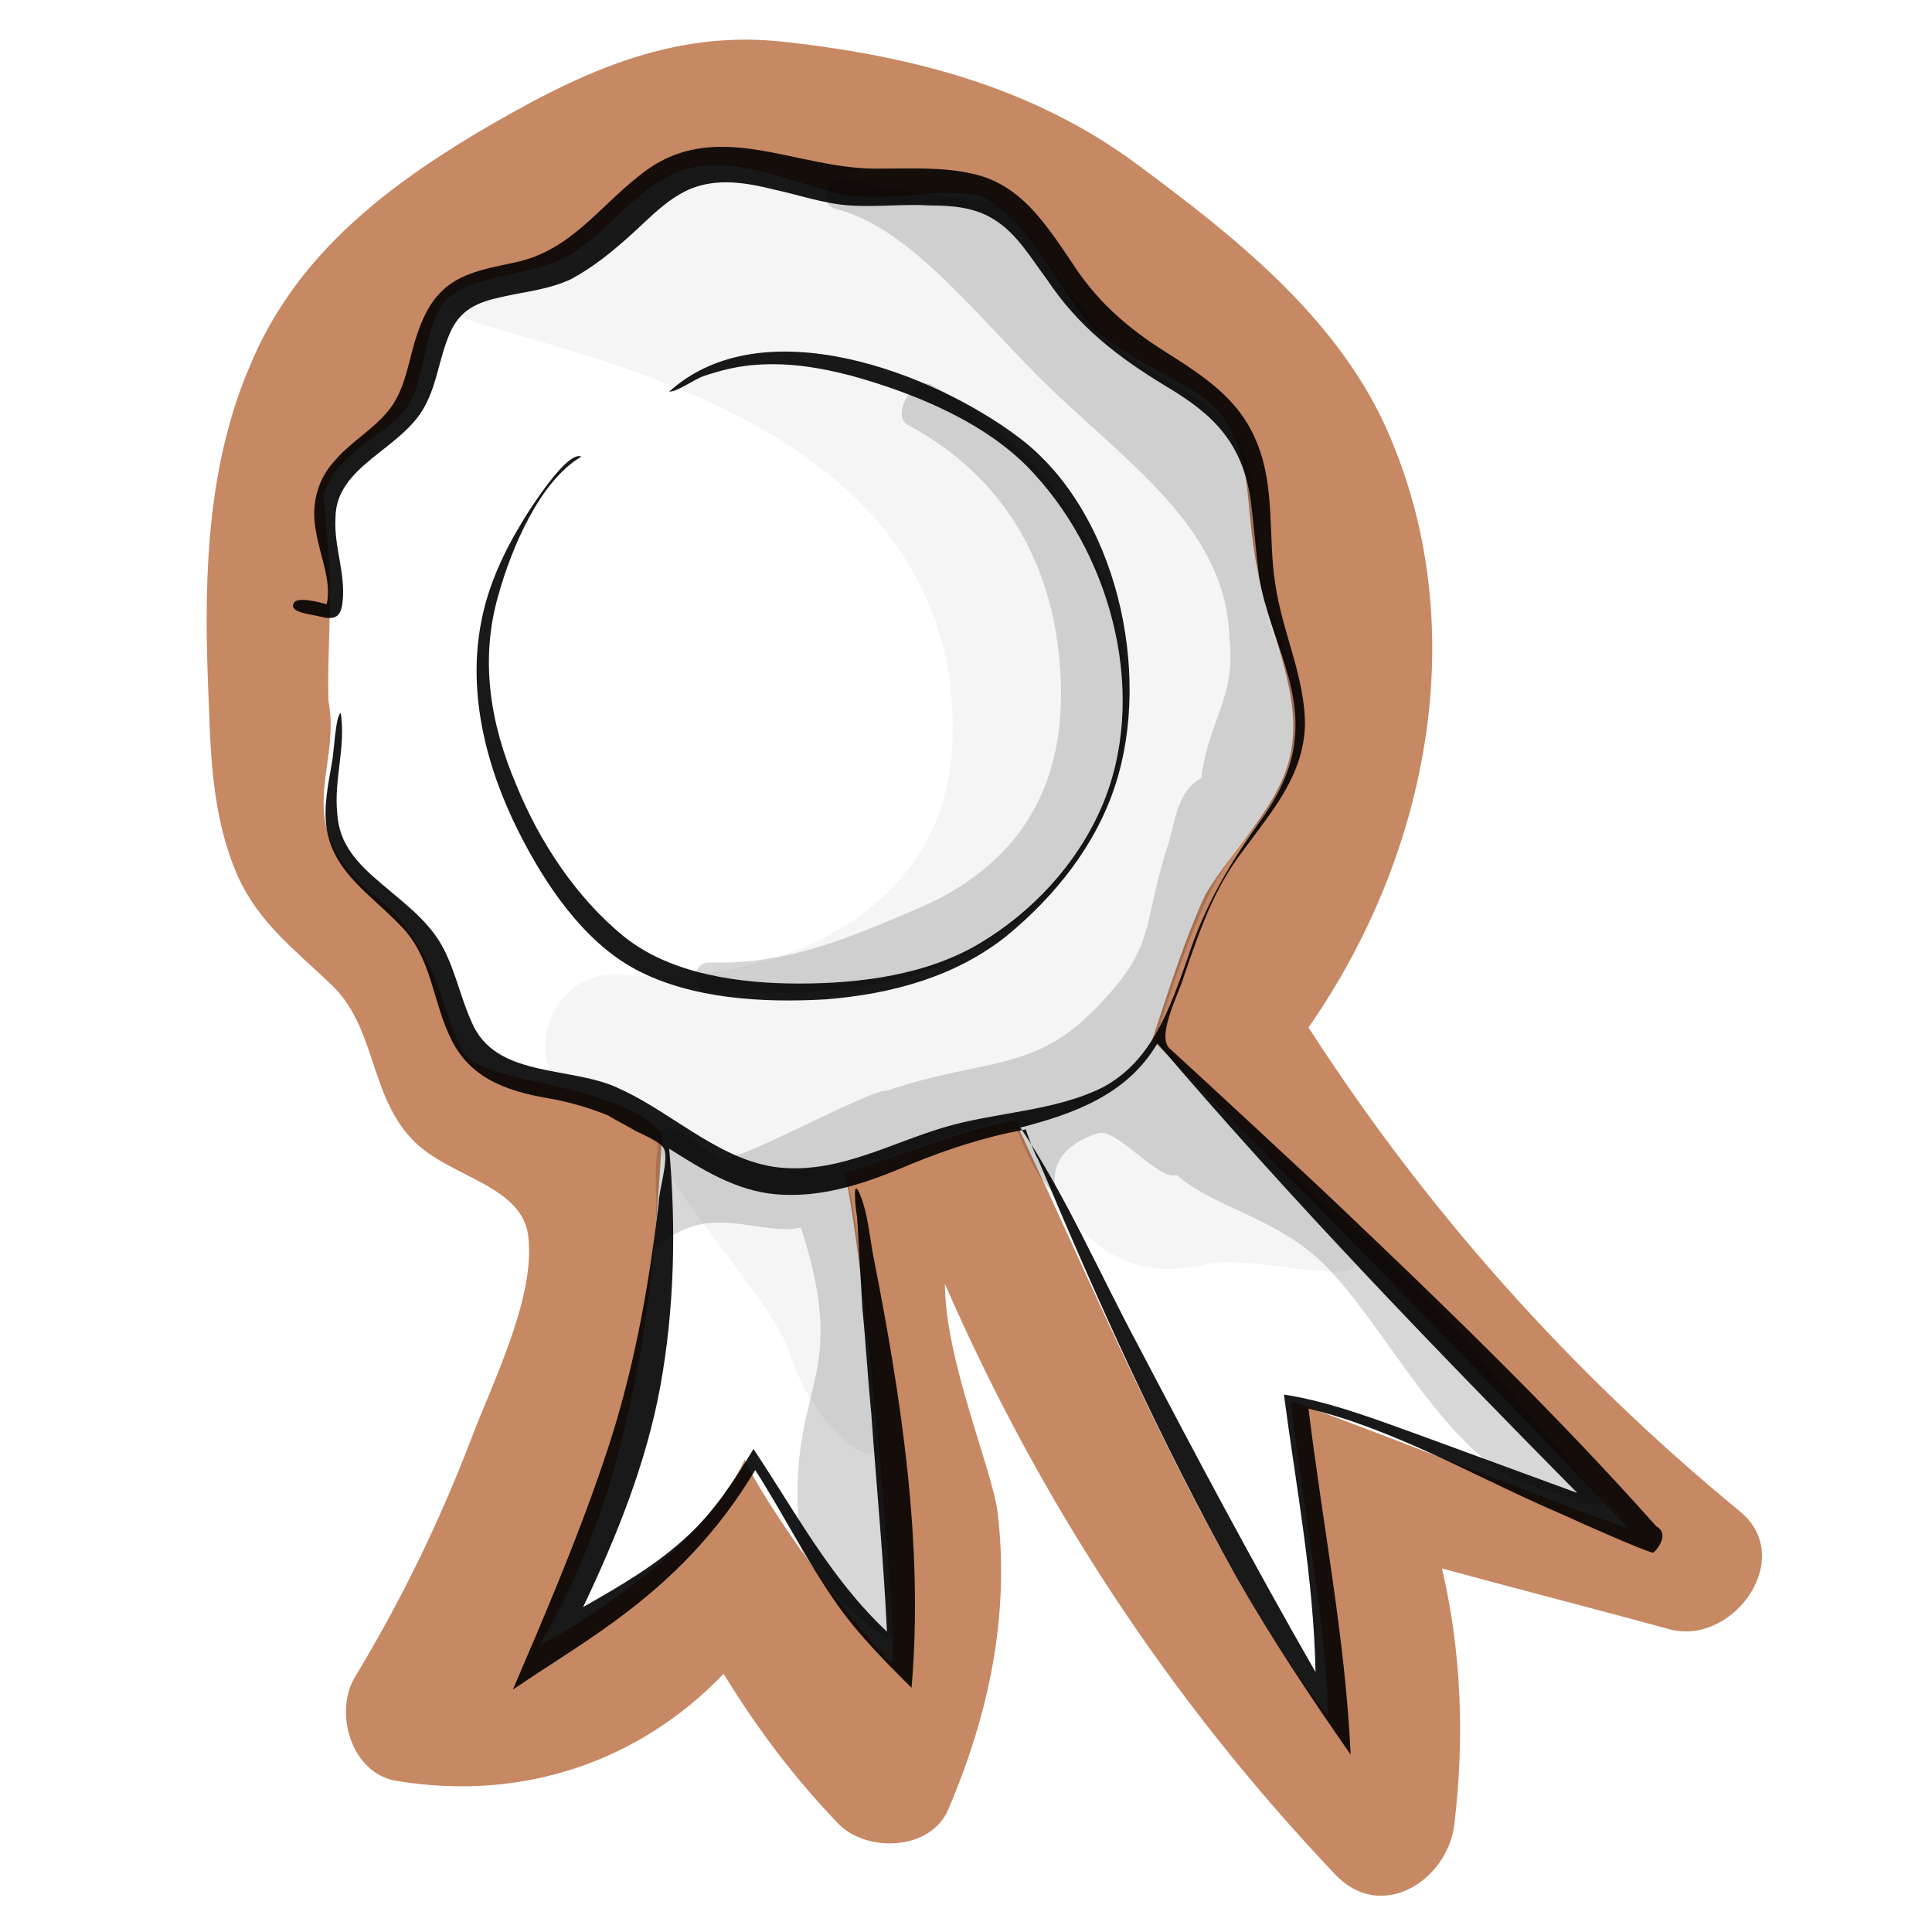 <?xml version="1.0" encoding="utf-8"?>
<!-- Generator: Adobe Illustrator 16.0.0, SVG Export Plug-In . SVG Version: 6.00 Build 0)  -->
<!DOCTYPE svg PUBLIC "-//W3C//DTD SVG 1.1//EN" "http://www.w3.org/Graphics/SVG/1.1/DTD/svg11.dtd">
<svg version="1.1" id="Layer_1" xmlns="http://www.w3.org/2000/svg" xmlns:xlink="http://www.w3.org/1999/xlink" x="0px" y="0px"
	 width="110px" height="110px" viewBox="0 0 110 110" style="enable-background:new 0 0 110 110;" xml:space="preserve">
<style type="text/css">
<![CDATA[
	.st0{opacity:4.000000e-002;enable-background:new    ;}
	.st1{opacity:0.7;fill:#B05623;enable-background:new    ;}
	.st2{opacity:0.16;enable-background:new    ;}
	.st3{opacity:0.9;enable-background:new    ;}
]]>
</style>
<path class="st1" d="M99,86c-9.6-7.9-17.8-17.1-24.5-27.5c6.9-9.9,9.5-23.1,4.3-34.4c-2.9-6.2-8.6-10.7-14-14.7
	c-5.9-4.4-12.8-6.2-20-7c-6.7-0.8-12.1,1.9-17.7,5.2c-5.5,3.3-10.4,7.2-12.9,13.3c-2.6,6.1-2.6,12.9-2.3,19.4
	c0.1,3.2,0.3,6.5,1.6,9.5c1.2,2.7,3.2,4.2,5.3,6.2c2.6,2.4,2.2,6.2,4.6,8.8c2.1,2.3,6.5,2.6,6.7,5.8c0.3,3.5-2.1,8.2-3.3,11.4
	c-1.8,4.7-4,9.2-6.6,13.5c-1.2,2-0.2,5.5,2.4,5.9c7.3,1.2,13.9-1.2,18.6-6.1c1.9,3.1,4,5.9,6.5,8.5c1.6,1.7,5.3,1.6,6.3-0.8
	c2.3-5.4,3.5-11,2.8-16.9c-0.3-2.4-3-8.7-3-13c5.4,12.4,12.8,23.7,22.2,33.6c2.6,2.8,6.4,0.4,6.8-2.8c0.6-5,0.4-9.9-0.7-14.6
	c4.4,1.2,8.7,2.3,13.1,3.5C98.8,93.6,102.3,88.6,99,86z M48.1,66.8c1.1,4.7,3,25.6,2.7,27.9c-2.2-2-7.3-9.1-8.4-11.6
	c-2.1,4.7-8.7,9-11.7,10.6c5.9-9.9,6.6-22,7-29.2c-2.8-3-10.4-2.7-11.4-4.7c-1.3-2.6-1.1-4.7-4.1-8.1c-6.2-4.5-2.7-7.6-3.5-11.8
	c-0.1-3.5,0.4-6-0.3-11.7c0.9-2.6,3.2-3.1,4.6-4.8c1.3-1.5,1-4.7,2.4-6.3c1.4-1.5,4.6-1.3,6.9-2.5c2.4-1.3,4.3-4.6,7.3-5.1
	c2.7-0.4,5.1,0.7,8,1.5c2.4,0.6,5.6-0.3,7.9,0.1c2.6,0.5,5.5,6.4,6.4,7.2c2.6,2.7,6.1,3.3,7.6,5.3c1.9,2.5,1.3,4.8,2.1,8.9
	c0.6,3.2,2.3,6.5,2,9.6c-0.3,3.5-3.2,5.8-5,8.9c-1.1,2.4-1.9,4.9-3,8.2C71.3,64.8,86.1,80,92.7,87c-1.6-0.4-17.6-6.8-19.2-7.2
	c0.4,4.2,2.1,13.1,2.1,17.9C68.8,89,62.6,74,57.8,63.8C55.8,64,50.3,66.1,48.1,66.8z"/>
<path class="st0" d="M30.5,94.8c-0.2,0.1-0.3,0.3-0.5,0.4l0.4-0.4H30.5z M77,71.5C74.4,67.3,66.3,60,65.7,59c1.5-2.8,1.7-6.2,3.6-9
	c1.9-2.8,4.2-4.9,4.5-7.8c0.5-3.5-1.5-4.7-1.9-8.7c-0.4-4-0.1-7.4-2.3-10c-2.5-2.8-5-2-7.4-4.9c-2.5-3-3.6-6.7-6.3-7.6
	c-2.8-0.9-4.4,0.2-7.2,0c-2.9-0.2-5.9-2-8.4-1.7c-4.8,0.6-4.8,3.9-7.9,5.7c-1.9,1.3-4.1-0.3-6.8,2.1c-2.7,2.4,30,3.3,28.6,25.7
	c-0.7,9.6-10.6,13.4-18.9,12.7c-4.4-0.4-6.1,6.3-1.7,7c1.3,0.2,2.9,2.1,4,2.9c0,2,6.3,8.5,7.3,11.5c1.6,5,6.2,8.4,5.4,3.4
	c-0.8-4.6-1-9-2.2-13.6c5.9-2.4,9.9-2.5,10-2.5c3.6,9.5,8.9,8.1,10.5,7.8C71,71.3,78.3,73.6,77,71.5z"/>
<path class="st2" d="M91.1,85.3c-3.2-3.7-10.2-12.4-14-15.4c-4-3.2-7.8-6.8-11.2-10.7c-0.2-0.2,1.6-5.5,3-8.4
	c2.3-4.5,3.8-3.7,4.8-8.5c0.6-2.8-1.2-6.7-1.8-8.7c-0.2-1.1-0.6-6.5-1-7.5c-1.5-4.2-5.1-3.8-8.1-7.1c-1.2-1.4-4.5-6-5.9-7.3
	c-0.5-0.5-4.9-0.4-8.7-1.5c-1.1-0.3-1.7,1.4-0.6,1.7C52,13,55.9,18.4,60,22.3c4.9,4.6,9.8,8.1,10,14c0.4,3.4-1.2,4.7-1.6,8
	c-1.5,0.8-1.5,2.8-2,4.1c-1.4,4.6-0.6,5.5-4,9c-3.6,3.7-6.3,2.8-11.9,4.7c-1-0.1-8.6,4.2-9.6,3.9c-0.3-0.1-2.4-2.4-3.3-1.6
	c-0.5,2.3-0.1,3.9-0.3,6.7c3-2.8,5.8-0.7,8.3-1.2c3,9.2-1.1,8.8,0,18.2c0.1,1.1,5.2,6.1,5.2,5c-0.2-8.7-2.2-26.1-2.7-26.3
	c0.2,0,6.9-2.6,9.6-3.2c0.2,1,1.7,4.4,2.4,4.1c-0.5-2.5,2.5-3.2,2.5-3.2c1-0.2,3.5,2.8,4.4,2.4c2.2,1.9,5.6,2.4,8.3,5
	c3.6,3.5,7.1,11.2,11.9,12.7C88.5,85,92,86.3,91.1,85.3L91.1,85.3z M61.4,48.8c-2,2.9-5.4,5.4-8.7,6.5c-3.9,1.3-8.2,1.3-12.3,1.2
	c-1.1,0-1.1-1.8,0.1-1.7c4.3,0.1,7.6-1.3,11.6-3c5.7-2.4,8.5-6.7,8.3-12.9c-0.2-6.5-3.1-11.7-8.7-14.7c-1-0.5,0.3-2.8,1.3-2.3
	c3.5,1.9,6.5,4.7,8.5,8.2C64.8,36.1,65.3,43.1,61.4,48.8z"/>
<path class="st3" d="M94.3,86.9c-5.6-6.3-11.8-12.3-17.9-18.1c-2.2-2.1-8.7-8.1-9.8-9.1c-0.8-0.7,0.6-3.3,0.8-4.1
	c0.9-2.6,1.7-5,3.4-7.2c1.6-2.2,3.4-4.2,3.5-7.1c0-2.8-1.3-5.3-1.7-8.1c-0.4-2.6,0-5.4-1-7.9c-1-2.6-3.1-3.9-5.3-5.3
	s-3.9-2.9-5.3-5.1c-1.5-2.2-2.9-4.4-5.6-5c-1.7-0.4-3.5-0.3-5.3-0.3c-4.8,0.1-9.4-3.1-13.7,0.4c-2.3,1.8-3.9,4.2-6.9,4.9
	c-1.3,0.3-2.8,0.5-3.9,1.3c-1.1,0.8-1.6,2-2,3.3c-0.4,1.4-0.6,2.8-1.5,3.9s-2.2,1.8-3.1,2.9c-1,1.1-1.3,2.6-1,4
	c0.2,1.3,0.9,2.8,0.6,4.1c-0.4-0.1-1.8-0.5-1.9,0c-0.2,0.5,1.2,0.6,1.5,0.7c0.8,0.2,1.2,0.1,1.3-0.8c0.2-1.6-0.5-3.2-0.4-4.8
	c0-3,3.8-3.9,5.1-6.4c0.7-1.3,0.8-2.7,1.4-4.1s1.6-1.8,3-2.1c1.3-0.3,2.6-0.4,3.9-1c1.3-0.7,2.4-1.6,3.5-2.6c1-0.9,1.9-1.9,3.2-2.5
	c1.6-0.7,3.3-0.4,4.9,0c1.4,0.3,2.8,0.8,4.3,0.9c1.5,0.1,3.1-0.1,4.6,0c1.2,0,2.5,0.1,3.6,0.8c1.3,0.8,2.1,2.2,3,3.4
	c1.8,2.7,4,4.4,6.8,6.1c2.7,1.6,4.3,3.2,4.8,6.4c0.2,1.5,0.3,3,0.5,4.5c0.3,1.8,1,3.4,1.5,5.1c1,3.2,0.7,5.6-1.2,8.4
	c-1.9,2.6-3.4,5.1-4.4,8.2c-1,2.8-2,5.8-4.8,7.3c-2.8,1.4-6.1,1.4-9.1,2.3c-3,0.9-5.8,2.5-9,2.3c-3.5-0.2-6.3-3.1-9.4-4.5
	c-2.6-1.3-6.8-0.6-8.3-3.5c-0.7-1.4-1-3-1.7-4.4c-0.8-1.6-2.2-2.6-3.6-3.8c-1.3-1.1-2.4-2.2-2.5-4c-0.2-1.9,0.5-3.8,0.2-5.7
	c-0.3,0.1-0.4,2.4-0.5,2.8c-0.2,1.2-0.5,2.5-0.3,3.8c0.4,2.5,2.6,3.8,4.2,5.5c1.8,1.8,1.8,4.3,2.9,6.5c1.2,2.4,3.5,3,5.9,3.4
	c1,0.2,2,0.5,3,0.9c0.5,0.3,1.1,0.6,1.6,0.9c0.4,0.2,1.4,0.6,1.6,1c0.3,0.6-0.3,2.4-0.3,3.1c-0.6,5.1-1.5,10-3.2,14.9
	c-1.5,4.4-3.3,8.6-5.1,12.8c1.9-1.3,3.9-2.5,5.8-3.9c3.3-2.4,5.9-5.1,8-8.6c1.6,2.5,3,5.3,4.7,7.7c1.2,1.7,2.7,3.2,4.2,4.7
	c0.7-8.2-0.6-16.6-2.2-24.7c-0.2-1.1-0.3-2.3-0.7-3.3c-0.5-1.3-0.3,0.7-0.2,1.2l0.3,5.2c0.2,2,0.3,3.9,0.5,5.9
	c0.3,4.2,0.7,8.3,0.9,12.5c-3.2-3-5.2-6.8-7.6-10.4c-1.1,1.8-2.2,3.5-3.7,4.9c-1.8,1.7-3.9,2.9-6,4.1c1.9-4,3.6-8.2,4.4-12.6
	c0.8-4.4,0.9-9,0.5-13.5c1.9,1.2,3.8,2.4,6.1,2.6c2.4,0.2,4.7-0.5,6.9-1.4c2.1-0.9,4.1-1.6,6.3-2.1c0.6-0.1,1-0.2,1-0.2
	c0.1,0.3,0.5,1.4,0.7,1.7c3.4,8.1,7,16.1,11.3,23.8c2,3.5,4.2,6.8,6.5,10.1c-0.3-6.6-1.6-13.1-2.4-19.7c5,1.2,9.7,4,14.4,6
	c1.3,0.6,4.7,2.1,5.2,2.2C94.1,88.5,95.2,87.4,94.3,86.9z M80.8,81.7c-2.5-0.9-5.1-1.9-7.7-2.3c0.7,5.3,1.7,10.5,1.8,15.8
	c-3.5-6.1-6.8-12.3-10.1-18.6c-2.2-4.1-4.1-8.5-6.7-12.4c3.1-0.8,6.1-1.9,7.8-4.8c7.6,8.9,15.7,17.3,23.9,25.6L80.8,81.7z
	 M38.1,22.3c5.3-4.8,15-1.1,19.9,2.6c5.6,4.2,7.6,13.4,5.5,19.8c-1.1,3.4-3.4,6.3-6.2,8.6c-2.9,2.3-6.5,3.3-10.3,3.6
	c-3.5,0.2-7.6,0-10.8-1.7c-3-1.6-5.2-4.9-6.7-7.9c-1.8-3.6-2.9-7.8-2.1-11.9c0.4-2.1,1.3-4,2.4-5.8c0.3-0.5,2.5-4,3.3-3.6
	c-2.4,1.4-4,5.3-4.7,7.8c-1.1,3.7-0.5,7.4,1,10.9c1.3,3.2,3.4,6.4,6.1,8.6c2.7,2.2,6.7,2.7,10,2.7c3.5,0,7.3-0.5,10.3-2.3
	c3-1.8,5.5-4.5,6.9-7.7c2.7-6.2,0.7-14.1-3.8-19c-2.6-2.9-6.8-4.6-10.4-5.6c-1.9-0.5-3.8-0.8-5.8-0.6c-0.9,0.1-1.7,0.3-2.6,0.6
	C39.5,21.6,38.6,22.3,38.1,22.3z"/>
</svg>
